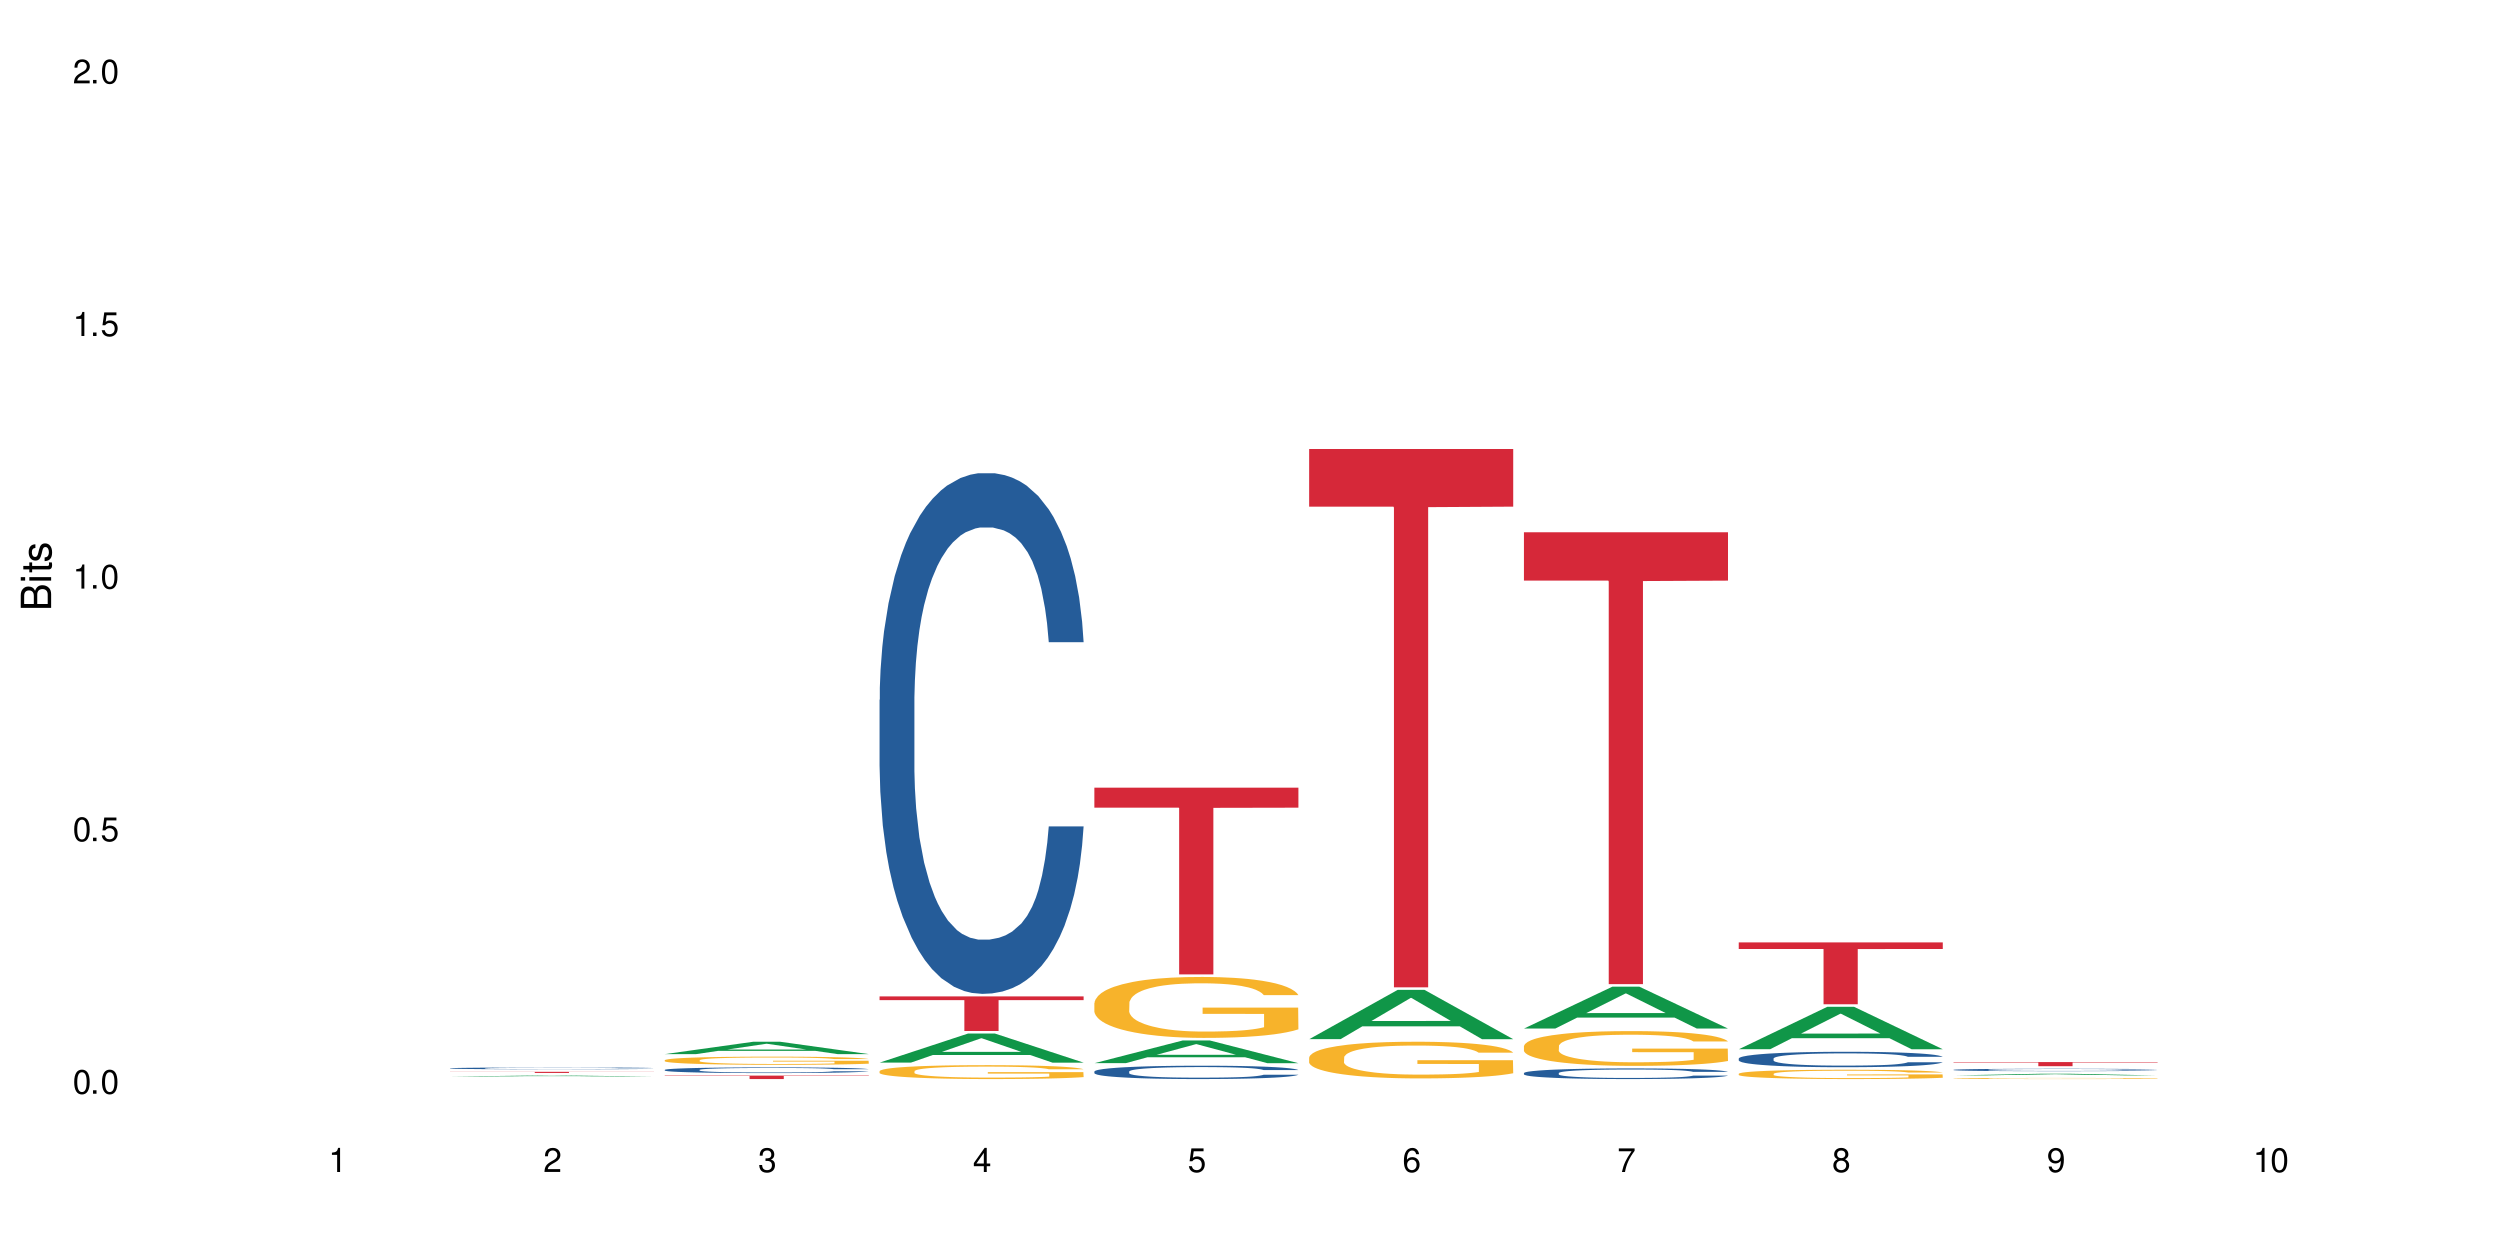 <?xml version="1.0" encoding="UTF-8"?>
<svg xmlns="http://www.w3.org/2000/svg" xmlns:xlink="http://www.w3.org/1999/xlink" width="720" height="360" viewBox="0 0 720 360">
<defs>
<g>
<g id="glyph-0-0">
</g>
<g id="glyph-0-1">
<path d="M 2.641 -6.938 C 2 -6.938 1.422 -6.656 1.078 -6.172 C 0.641 -5.562 0.406 -4.641 0.406 -3.359 C 0.406 -1.016 1.188 0.219 2.641 0.219 C 4.078 0.219 4.859 -1.016 4.859 -3.297 C 4.859 -4.641 4.656 -5.547 4.203 -6.172 C 3.844 -6.656 3.281 -6.938 2.641 -6.938 Z M 2.641 -6.188 C 3.547 -6.188 4 -5.25 4 -3.375 C 4 -1.406 3.562 -0.484 2.625 -0.484 C 1.734 -0.484 1.281 -1.438 1.281 -3.344 C 1.281 -5.25 1.734 -6.188 2.641 -6.188 Z M 2.641 -6.188 "/>
</g>
<g id="glyph-0-2">
<path d="M 1.828 -1 L 0.828 -1 L 0.828 0 L 1.828 0 Z M 1.828 -1 "/>
</g>
<g id="glyph-0-3">
<path d="M 4.562 -6.797 L 1.062 -6.797 L 0.547 -3.094 L 1.328 -3.094 C 1.719 -3.562 2.047 -3.734 2.578 -3.734 C 3.484 -3.734 4.062 -3.109 4.062 -2.094 C 4.062 -1.125 3.484 -0.531 2.578 -0.531 C 1.828 -0.531 1.375 -0.906 1.188 -1.672 L 0.328 -1.672 C 0.453 -1.109 0.547 -0.844 0.75 -0.594 C 1.125 -0.078 1.828 0.219 2.594 0.219 C 3.969 0.219 4.922 -0.781 4.922 -2.219 C 4.922 -3.562 4.031 -4.484 2.719 -4.484 C 2.25 -4.484 1.859 -4.359 1.469 -4.062 L 1.734 -5.969 L 4.562 -5.969 Z M 4.562 -6.797 "/>
</g>
<g id="glyph-0-4">
<path d="M 2.484 -4.938 L 2.484 0 L 3.328 0 L 3.328 -6.938 L 2.766 -6.938 C 2.469 -5.875 2.281 -5.734 0.984 -5.562 L 0.984 -4.938 Z M 2.484 -4.938 "/>
</g>
<g id="glyph-0-5">
<path d="M 4.859 -0.828 L 1.281 -0.828 C 1.359 -1.406 1.672 -1.781 2.5 -2.281 L 3.469 -2.828 C 4.406 -3.344 4.906 -4.062 4.906 -4.906 C 4.906 -5.484 4.672 -6.031 4.266 -6.406 C 3.859 -6.766 3.375 -6.938 2.719 -6.938 C 1.859 -6.938 1.219 -6.625 0.844 -6.031 C 0.609 -5.672 0.5 -5.234 0.484 -4.531 L 1.328 -4.531 C 1.359 -5.016 1.406 -5.281 1.531 -5.516 C 1.75 -5.938 2.188 -6.203 2.703 -6.203 C 3.469 -6.203 4.031 -5.641 4.031 -4.891 C 4.031 -4.344 3.719 -3.859 3.125 -3.516 L 2.234 -3 C 0.812 -2.172 0.406 -1.531 0.328 -0.016 L 4.859 -0.016 Z M 4.859 -0.828 "/>
</g>
<g id="glyph-0-6">
<path d="M 2.125 -3.188 L 2.578 -3.188 C 3.5 -3.188 3.984 -2.766 3.984 -1.922 C 3.984 -1.062 3.469 -0.531 2.594 -0.531 C 1.656 -0.531 1.203 -1 1.156 -2.016 L 0.312 -2.016 C 0.344 -1.453 0.438 -1.094 0.609 -0.781 C 0.953 -0.109 1.625 0.219 2.547 0.219 C 3.953 0.219 4.859 -0.625 4.859 -1.938 C 4.859 -2.828 4.516 -3.297 3.703 -3.594 C 4.344 -3.844 4.656 -4.328 4.656 -5.031 C 4.656 -6.219 3.875 -6.938 2.578 -6.938 C 1.203 -6.938 0.484 -6.172 0.453 -4.703 L 1.297 -4.703 C 1.312 -5.125 1.344 -5.359 1.453 -5.578 C 1.641 -5.969 2.062 -6.203 2.594 -6.203 C 3.344 -6.203 3.797 -5.75 3.797 -5 C 3.797 -4.516 3.609 -4.219 3.25 -4.047 C 3.016 -3.953 2.703 -3.922 2.125 -3.906 Z M 2.125 -3.188 "/>
</g>
<g id="glyph-0-7">
<path d="M 3.141 -1.672 L 3.141 0 L 3.984 0 L 3.984 -1.672 L 4.984 -1.672 L 4.984 -2.438 L 3.984 -2.438 L 3.984 -6.938 L 3.359 -6.938 L 0.266 -2.578 L 0.266 -1.672 Z M 3.141 -2.438 L 1 -2.438 L 3.141 -5.5 Z M 3.141 -2.438 "/>
</g>
<g id="glyph-0-8">
<path d="M 4.781 -5.125 C 4.609 -6.266 3.891 -6.938 2.844 -6.938 C 2.094 -6.938 1.422 -6.578 1.031 -5.953 C 0.594 -5.266 0.406 -4.422 0.406 -3.172 C 0.406 -2 0.578 -1.25 0.984 -0.641 C 1.359 -0.078 1.953 0.219 2.703 0.219 C 3.984 0.219 4.922 -0.75 4.922 -2.094 C 4.922 -3.375 4.062 -4.281 2.844 -4.281 C 2.172 -4.281 1.641 -4.031 1.281 -3.516 C 1.281 -5.234 1.828 -6.188 2.797 -6.188 C 3.391 -6.188 3.797 -5.797 3.938 -5.125 Z M 2.734 -3.531 C 3.547 -3.531 4.062 -2.953 4.062 -2.031 C 4.062 -1.156 3.484 -0.531 2.703 -0.531 C 1.922 -0.531 1.328 -1.188 1.328 -2.078 C 1.328 -2.938 1.906 -3.531 2.734 -3.531 Z M 2.734 -3.531 "/>
</g>
<g id="glyph-0-9">
<path d="M 4.984 -6.797 L 0.438 -6.797 L 0.438 -5.969 L 4.109 -5.969 C 2.5 -3.656 1.828 -2.234 1.328 0 L 2.219 0 C 2.594 -2.172 3.453 -4.047 4.984 -6.094 Z M 4.984 -6.797 "/>
</g>
<g id="glyph-0-10">
<path d="M 3.75 -3.656 C 4.469 -4.094 4.688 -4.438 4.688 -5.078 C 4.688 -6.172 3.844 -6.938 2.641 -6.938 C 1.438 -6.938 0.594 -6.172 0.594 -5.094 C 0.594 -4.438 0.812 -4.094 1.516 -3.656 C 0.734 -3.266 0.359 -2.703 0.359 -1.922 C 0.359 -0.656 1.281 0.219 2.641 0.219 C 3.984 0.219 4.922 -0.656 4.922 -1.922 C 4.922 -2.703 4.531 -3.266 3.75 -3.656 Z M 2.641 -6.188 C 3.359 -6.188 3.812 -5.75 3.812 -5.062 C 3.812 -4.406 3.344 -3.984 2.641 -3.984 C 1.922 -3.984 1.453 -4.406 1.453 -5.078 C 1.453 -5.75 1.922 -6.188 2.641 -6.188 Z M 2.641 -3.266 C 3.484 -3.266 4.062 -2.719 4.062 -1.906 C 4.062 -1.078 3.484 -0.531 2.625 -0.531 C 1.797 -0.531 1.219 -1.094 1.219 -1.906 C 1.219 -2.719 1.781 -3.266 2.641 -3.266 Z M 2.641 -3.266 "/>
</g>
<g id="glyph-0-11">
<path d="M 0.516 -1.578 C 0.672 -0.453 1.406 0.219 2.438 0.219 C 3.188 0.219 3.859 -0.141 4.266 -0.766 C 4.688 -1.453 4.891 -2.297 4.891 -3.547 C 4.891 -4.719 4.703 -5.453 4.312 -6.078 C 3.938 -6.641 3.344 -6.938 2.594 -6.938 C 1.297 -6.938 0.359 -5.969 0.359 -4.625 C 0.359 -3.344 1.234 -2.453 2.453 -2.453 C 3.094 -2.453 3.578 -2.672 4.016 -3.203 C 4 -1.484 3.469 -0.531 2.5 -0.531 C 1.906 -0.531 1.484 -0.906 1.359 -1.578 Z M 2.578 -6.203 C 3.375 -6.203 3.969 -5.531 3.969 -4.641 C 3.969 -3.797 3.391 -3.188 2.547 -3.188 C 1.734 -3.188 1.234 -3.766 1.234 -4.688 C 1.234 -5.562 1.797 -6.203 2.578 -6.203 Z M 2.578 -6.203 "/>
</g>
<g id="glyph-1-0">
</g>
<g id="glyph-1-1">
<path d="M 0 -0.953 L 0 -4.891 C 0 -5.719 -0.234 -6.344 -0.734 -6.797 C -1.188 -7.234 -1.812 -7.469 -2.5 -7.469 C -3.547 -7.469 -4.188 -7 -4.625 -5.875 C -4.984 -6.688 -5.625 -7.094 -6.531 -7.094 C -7.172 -7.094 -7.734 -6.859 -8.141 -6.391 C -8.562 -5.922 -8.75 -5.344 -8.75 -4.5 L -8.75 -0.953 Z M -4.984 -2.062 L -7.766 -2.062 L -7.766 -4.219 C -7.766 -4.844 -7.688 -5.203 -7.453 -5.5 C -7.219 -5.812 -6.859 -5.969 -6.375 -5.969 C -5.891 -5.969 -5.531 -5.812 -5.297 -5.5 C -5.062 -5.203 -4.984 -4.844 -4.984 -4.219 Z M -0.984 -2.062 L -4 -2.062 L -4 -4.781 C -4 -5.766 -3.438 -6.359 -2.484 -6.359 C -1.547 -6.359 -0.984 -5.766 -0.984 -4.781 Z M -0.984 -2.062 "/>
</g>
<g id="glyph-1-2">
<path d="M -6.281 -1.797 L -6.281 -0.797 L 0 -0.797 L 0 -1.797 Z M -8.75 -1.797 L -8.75 -0.797 L -7.484 -0.797 L -7.484 -1.797 Z M -8.75 -1.797 "/>
</g>
<g id="glyph-1-3">
<path d="M -6.281 -3.047 L -6.281 -2.016 L -8.016 -2.016 L -8.016 -1.016 L -6.281 -1.016 L -6.281 -0.172 L -5.469 -0.172 L -5.469 -1.016 L -0.719 -1.016 C -0.078 -1.016 0.281 -1.453 0.281 -2.234 C 0.281 -2.5 0.25 -2.719 0.188 -3.047 L -0.641 -3.047 C -0.609 -2.906 -0.594 -2.766 -0.594 -2.562 C -0.594 -2.141 -0.719 -2.016 -1.156 -2.016 L -5.469 -2.016 L -5.469 -3.047 Z M -6.281 -3.047 "/>
</g>
<g id="glyph-1-4">
<path d="M -4.531 -5.25 C -5.766 -5.25 -6.469 -4.422 -6.469 -2.969 C -6.469 -1.516 -5.719 -0.562 -4.547 -0.562 C -3.562 -0.562 -3.094 -1.062 -2.734 -2.562 L -2.516 -3.484 C -2.344 -4.188 -2.094 -4.469 -1.641 -4.469 C -1.047 -4.469 -0.641 -3.875 -0.641 -3 C -0.641 -2.453 -0.797 -2 -1.062 -1.75 C -1.25 -1.594 -1.422 -1.531 -1.875 -1.469 L -1.875 -0.406 C -0.422 -0.453 0.281 -1.266 0.281 -2.922 C 0.281 -4.5 -0.5 -5.516 -1.719 -5.516 C -2.656 -5.516 -3.172 -4.984 -3.469 -3.734 L -3.703 -2.766 C -3.891 -1.953 -4.156 -1.609 -4.594 -1.609 C -5.188 -1.609 -5.547 -2.125 -5.547 -2.938 C -5.547 -3.75 -5.203 -4.172 -4.531 -4.203 Z M -4.531 -5.25 "/>
</g>
</g>
</defs>
<rect x="-72" y="-36" width="864" height="432" fill="rgb(100%, 100%, 100%)" fill-opacity="1"/>
<path fill-rule="nonzero" fill="rgb(6.275%, 58.824%, 28.235%)" fill-opacity="1" d="M 129.594 310.059 L 129.656 310.059 L 155.082 309.738 L 162.805 309.738 L 188.359 310.062 L 179.383 310.062 L 172.977 309.977 L 144.91 309.977 L 138.633 310.059 L 129.594 310.059 L 147.613 309.941 L 170.402 309.941 L 159.039 309.789 L 158.789 309.789 L 147.547 309.941 L 147.613 309.941 Z M 129.594 310.059 "/>
<path fill-rule="nonzero" fill="rgb(14.51%, 36.078%, 60%)" fill-opacity="1" d="M 129.594 307.664 L 129.664 307.664 L 129.664 307.652 L 129.879 307.633 L 130.379 307.609 L 130.883 307.594 L 132.172 307.566 L 133.965 307.539 L 135.828 307.52 L 137.188 307.508 L 138.406 307.496 L 141.203 307.48 L 142.992 307.473 L 144.93 307.465 L 147.293 307.457 L 149.016 307.449 L 152.883 307.441 L 155.75 307.441 L 157.973 307.438 L 162.773 307.438 L 165.641 307.441 L 167.719 307.441 L 170.012 307.445 L 171.949 307.449 L 175.316 307.461 L 178.324 307.473 L 179.688 307.48 L 181.836 307.496 L 183.484 307.512 L 184.633 307.523 L 185.922 307.539 L 187.07 307.562 L 187.93 307.586 L 188.359 307.605 L 178.324 307.605 L 177.824 307.586 L 177.25 307.574 L 176.176 307.555 L 175.102 307.539 L 173.598 307.527 L 172.234 307.516 L 170.371 307.508 L 168.723 307.504 L 167.004 307.496 L 165.355 307.496 L 162.199 307.492 L 157.184 307.492 L 154.391 307.496 L 152.883 307.5 L 150.734 307.508 L 149.23 307.512 L 147.438 307.523 L 146.219 307.531 L 144.715 307.543 L 143.641 307.555 L 142.422 307.57 L 141.703 307.582 L 141.059 307.594 L 140.484 307.609 L 140.055 307.625 L 139.77 307.645 L 139.625 307.66 L 139.625 307.734 L 139.77 307.75 L 140.129 307.773 L 141.059 307.801 L 142.422 307.824 L 143.996 307.848 L 145.504 307.859 L 146.363 307.867 L 147.508 307.875 L 149.301 307.883 L 151.879 307.895 L 153.387 307.898 L 155.68 307.902 L 163.992 307.902 L 165.855 307.898 L 167.789 307.895 L 170.441 307.887 L 172.09 307.879 L 173.523 307.871 L 174.598 307.859 L 175.316 307.852 L 176.391 307.84 L 177.25 307.824 L 177.895 307.805 L 178.324 307.789 L 188.359 307.789 L 187.93 307.809 L 187.285 307.828 L 186.641 307.84 L 185.637 307.859 L 184.488 307.871 L 182.84 307.891 L 181.48 307.898 L 179.688 307.91 L 178.039 307.922 L 176.246 307.93 L 173.598 307.938 L 171.875 307.941 L 170.012 307.945 L 167.789 307.949 L 164.996 307.953 L 161.984 307.957 L 156.18 307.957 L 153.957 307.953 L 151.02 307.949 L 147.367 307.941 L 144.715 307.934 L 142.637 307.922 L 140.844 307.914 L 138.836 307.902 L 136.258 307.879 L 134.68 307.863 L 133.605 307.852 L 132.387 307.832 L 131.527 307.816 L 130.523 307.789 L 129.809 307.754 L 129.594 307.73 Z M 129.594 307.664 "/>
<path fill-rule="nonzero" fill="rgb(83.922%, 15.686%, 22.353%)" fill-opacity="1" d="M 129.594 308.684 L 188.359 308.684 L 188.359 308.719 L 163.867 308.719 L 163.867 309.008 L 154.012 309.008 L 154.012 308.719 L 129.594 308.719 Z M 129.594 308.684 "/>
<path fill-rule="nonzero" fill="rgb(6.275%, 58.824%, 28.235%)" fill-opacity="1" d="M 191.453 303.582 L 191.516 303.578 L 216.945 300.023 L 224.668 300.023 L 250.219 303.586 L 241.242 303.586 L 234.84 302.656 L 206.773 302.656 L 200.492 303.582 L 191.453 303.582 L 209.473 302.273 L 232.266 302.27 L 220.898 300.605 L 220.773 300.602 L 220.648 300.613 L 209.41 302.27 L 209.473 302.273 Z M 191.453 303.582 "/>
<path fill-rule="nonzero" fill="rgb(14.51%, 36.078%, 60%)" fill-opacity="1" d="M 191.453 308.117 L 191.523 308.117 L 191.523 308.078 L 191.738 308.023 L 192.242 307.949 L 192.742 307.898 L 194.031 307.812 L 195.824 307.727 L 197.688 307.66 L 199.051 307.621 L 200.27 307.59 L 203.062 307.535 L 204.855 307.508 L 206.789 307.48 L 209.156 307.453 L 210.875 307.441 L 214.746 307.414 L 217.613 307.406 L 219.832 307.402 L 224.637 307.402 L 227.5 307.406 L 229.582 307.414 L 231.875 307.426 L 233.809 307.441 L 237.176 307.473 L 240.188 307.516 L 241.547 307.539 L 243.699 307.586 L 245.348 307.633 L 246.492 307.672 L 247.785 307.727 L 248.93 307.793 L 249.789 307.871 L 250.219 307.934 L 240.188 307.934 L 239.684 307.875 L 239.113 307.828 L 238.035 307.766 L 236.961 307.723 L 235.457 307.68 L 234.094 307.652 L 232.23 307.621 L 230.582 307.605 L 228.863 307.59 L 227.215 307.582 L 224.062 307.574 L 219.043 307.574 L 216.25 307.586 L 214.746 307.598 L 212.594 307.617 L 211.09 307.637 L 209.297 307.668 L 208.078 307.695 L 206.574 307.734 L 205.5 307.77 L 204.281 307.816 L 203.566 307.855 L 202.918 307.898 L 202.348 307.945 L 201.918 308 L 201.629 308.055 L 201.484 308.109 L 201.484 308.344 L 201.629 308.398 L 201.988 308.461 L 202.918 308.551 L 204.281 308.633 L 205.859 308.695 L 207.363 308.738 L 208.223 308.762 L 209.371 308.785 L 211.16 308.816 L 213.742 308.844 L 215.246 308.855 L 217.539 308.871 L 219.906 308.875 L 223.059 308.875 L 225.852 308.871 L 227.715 308.863 L 229.652 308.852 L 232.305 308.824 L 233.953 308.801 L 235.387 308.773 L 236.461 308.742 L 237.176 308.719 L 238.254 308.672 L 239.113 308.621 L 239.758 308.57 L 240.188 308.516 L 250.219 308.516 L 249.789 308.578 L 249.145 308.637 L 248.5 308.68 L 247.496 308.73 L 246.352 308.777 L 244.703 308.832 L 243.34 308.867 L 241.547 308.902 L 239.898 308.934 L 238.109 308.957 L 235.457 308.988 L 233.738 309.004 L 231.875 309.016 L 229.652 309.027 L 226.855 309.039 L 223.848 309.047 L 221.051 309.047 L 218.043 309.043 L 215.82 309.039 L 212.883 309.023 L 209.227 308.996 L 206.574 308.969 L 204.496 308.941 L 202.703 308.91 L 200.699 308.871 L 198.117 308.805 L 196.543 308.75 L 195.465 308.711 L 194.246 308.652 L 193.387 308.598 L 192.383 308.516 L 191.668 308.406 L 191.453 308.324 Z M 191.453 308.117 "/>
<path fill-rule="nonzero" fill="rgb(96.863%, 70.196%, 16.863%)" fill-opacity="1" d="M 191.453 305.324 L 191.523 305.324 L 191.523 305.281 L 191.812 305.184 L 192.527 305.051 L 193.461 304.938 L 194.461 304.852 L 195.109 304.809 L 196.184 304.742 L 197.113 304.695 L 199.48 304.598 L 202.488 304.508 L 204.137 304.469 L 206 304.434 L 208.652 304.391 L 209.871 304.379 L 213.598 304.344 L 217.828 304.32 L 222.484 304.316 L 224.637 304.316 L 227.574 304.324 L 231.586 304.348 L 233.879 304.371 L 235.672 304.391 L 237.535 304.422 L 239.828 304.465 L 241.98 304.516 L 243.699 304.566 L 245.418 304.633 L 246.852 304.699 L 248.07 304.777 L 249.145 304.867 L 249.789 304.941 L 250.219 305.016 L 240.258 305.016 L 239.684 304.941 L 239.039 304.883 L 237.965 304.812 L 236.891 304.762 L 235.816 304.719 L 233.809 304.664 L 232.09 304.629 L 229.938 304.598 L 227.859 304.578 L 225.496 304.566 L 224.062 304.562 L 220.262 304.562 L 216.824 304.578 L 214.816 304.594 L 213.383 304.613 L 211.375 304.645 L 210.156 304.672 L 209.441 304.688 L 207.293 304.754 L 205.859 304.812 L 205.07 304.855 L 204.066 304.918 L 203.348 304.977 L 202.562 305.062 L 202.133 305.129 L 201.559 305.273 L 201.484 305.664 L 201.703 305.746 L 202.133 305.832 L 202.703 305.91 L 203.566 305.992 L 204.426 306.055 L 205.93 306.137 L 207.219 306.195 L 208.223 306.23 L 210.156 306.289 L 210.945 306.309 L 212.809 306.348 L 214.746 306.379 L 217.109 306.402 L 218.902 306.414 L 221.77 306.426 L 225.422 306.426 L 229.723 306.414 L 232.445 306.398 L 234.309 306.379 L 235.527 306.363 L 237.035 306.34 L 238.109 306.32 L 239.113 306.297 L 240.332 306.258 L 240.332 305.746 L 222.629 305.742 L 222.629 305.5 L 250.148 305.5 L 250.219 306.34 L 248.715 306.398 L 246.852 306.453 L 245.059 306.496 L 243.195 306.535 L 240.547 306.574 L 238.395 306.602 L 235.098 306.633 L 232.09 306.652 L 228.934 306.664 L 226.141 306.672 L 222.844 306.672 L 219.906 306.668 L 216.75 306.656 L 214.242 306.637 L 211.949 306.617 L 209.656 306.59 L 206.789 306.543 L 204.926 306.508 L 202.992 306.461 L 201.055 306.406 L 199.336 306.348 L 198.191 306.305 L 197.043 306.254 L 195.824 306.188 L 194.68 306.113 L 193.816 306.047 L 193.031 305.973 L 192.457 305.902 L 191.883 305.805 L 191.598 305.727 L 191.453 305.66 Z M 191.453 305.324 "/>
<path fill-rule="nonzero" fill="rgb(83.922%, 15.686%, 22.353%)" fill-opacity="1" d="M 191.453 309.777 L 250.219 309.777 L 250.219 309.883 L 225.727 309.883 L 225.727 310.77 L 215.875 310.77 L 215.875 309.883 L 191.453 309.883 Z M 191.453 309.777 "/>
<path fill-rule="nonzero" fill="rgb(6.275%, 58.824%, 28.235%)" fill-opacity="1" d="M 253.312 306.031 L 253.375 306.023 L 278.805 297.656 L 286.527 297.656 L 312.082 306.039 L 303.102 306.039 L 296.699 303.848 L 268.633 303.848 L 262.355 306.031 L 253.312 306.031 L 271.332 302.945 L 294.125 302.938 L 282.762 299.023 L 282.633 299.016 L 282.508 299.039 L 271.27 302.938 L 271.332 302.945 Z M 253.312 306.031 "/>
<path fill-rule="nonzero" fill="rgb(14.51%, 36.078%, 60%)" fill-opacity="1" d="M 253.312 201.539 L 253.387 201.398 L 253.387 198.109 L 253.602 192.902 L 254.102 186.324 L 254.605 181.801 L 255.895 173.715 L 257.684 165.902 L 259.547 159.871 L 260.91 156.309 L 262.129 153.566 L 264.922 148.496 L 266.715 145.891 L 268.652 143.562 L 271.016 141.23 L 272.734 139.859 L 276.605 137.668 L 279.473 136.707 L 281.695 136.297 L 286.496 136.297 L 289.363 136.844 L 291.441 137.531 L 293.734 138.629 L 295.668 139.859 L 299.039 142.875 L 302.047 146.715 L 303.41 148.906 L 305.559 153.156 L 307.207 157.266 L 308.355 160.832 L 309.645 165.902 L 310.793 172.07 L 311.652 179.059 L 312.082 184.953 L 302.047 184.953 L 301.547 179.473 L 300.973 175.223 L 299.898 169.602 L 298.824 165.629 L 297.316 161.652 L 295.957 159.051 L 294.094 156.445 L 292.445 154.801 L 290.723 153.566 L 289.074 152.746 L 285.922 151.922 L 282.266 151.922 L 280.906 152.195 L 278.109 153.293 L 276.605 154.25 L 274.457 156.172 L 272.949 157.953 L 271.16 160.695 L 269.941 163.023 L 268.434 166.586 L 267.359 169.738 L 266.141 174.262 L 265.426 177.688 L 264.781 181.527 L 264.207 186.051 L 263.777 190.848 L 263.492 195.918 L 263.348 200.852 L 263.348 222.098 L 263.492 227.031 L 263.848 232.785 L 264.781 241.148 L 266.141 248.41 L 267.719 254.168 L 269.223 258.281 L 270.082 260.199 L 271.23 262.391 L 273.023 265.133 L 275.602 267.875 L 277.105 268.969 L 279.402 270.066 L 281.766 270.613 L 284.918 270.613 L 287.715 270.066 L 289.578 269.383 L 291.512 268.285 L 294.164 265.953 L 295.812 263.762 L 297.246 261.156 L 298.32 258.555 L 299.039 256.359 L 300.113 252.113 L 300.973 247.453 L 301.617 242.656 L 302.047 237.996 L 312.082 237.996 L 311.652 243.477 L 311.008 248.824 L 310.363 252.797 L 309.359 257.594 L 308.211 261.844 L 306.562 266.641 L 305.203 269.793 L 303.41 273.219 L 301.762 275.824 L 299.969 278.152 L 297.316 280.895 L 295.598 282.266 L 293.734 283.5 L 291.512 284.594 L 288.719 285.555 L 285.707 286.102 L 282.914 286.238 L 279.902 285.965 L 277.68 285.418 L 274.742 284.184 L 271.086 281.715 L 268.434 279.113 L 266.355 276.508 L 264.566 273.766 L 262.559 270.066 L 259.98 264.035 L 258.402 259.375 L 257.328 255.539 L 256.109 250.191 L 255.25 245.395 L 254.246 237.723 L 253.527 227.988 L 253.312 220.453 Z M 253.312 201.539 "/>
<path fill-rule="nonzero" fill="rgb(96.863%, 70.196%, 16.863%)" fill-opacity="1" d="M 253.312 308.48 L 253.387 308.477 L 253.387 308.402 L 253.672 308.238 L 254.387 308.012 L 255.32 307.824 L 256.324 307.68 L 256.969 307.602 L 258.043 307.492 L 258.977 307.414 L 261.34 307.25 L 264.352 307.094 L 266 307.027 L 267.863 306.969 L 270.516 306.898 L 271.73 306.871 L 275.461 306.812 L 279.688 306.777 L 284.348 306.766 L 286.496 306.77 L 289.434 306.785 L 293.449 306.824 L 295.742 306.859 L 297.531 306.898 L 299.395 306.945 L 301.691 307.02 L 303.84 307.105 L 305.559 307.195 L 307.281 307.305 L 308.715 307.422 L 309.93 307.547 L 311.008 307.703 L 311.652 307.828 L 312.082 307.957 L 302.121 307.957 L 301.547 307.828 L 300.902 307.73 L 299.824 307.609 L 298.75 307.523 L 297.676 307.453 L 295.668 307.359 L 293.949 307.301 L 291.801 307.25 L 289.723 307.215 L 287.355 307.195 L 285.922 307.188 L 282.125 307.188 L 278.684 307.211 L 276.676 307.242 L 275.242 307.27 L 273.238 307.324 L 272.02 307.367 L 271.301 307.398 L 269.152 307.512 L 267.719 307.613 L 266.93 307.684 L 265.926 307.793 L 265.211 307.891 L 264.422 308.039 L 263.992 308.148 L 263.418 308.395 L 263.348 309.055 L 263.562 309.191 L 263.992 309.344 L 264.566 309.473 L 265.426 309.613 L 266.285 309.719 L 267.789 309.859 L 269.082 309.957 L 270.082 310.02 L 272.02 310.117 L 272.809 310.148 L 274.672 310.215 L 276.605 310.266 L 278.973 310.312 L 280.762 310.332 L 283.629 310.352 L 287.285 310.352 L 291.586 310.328 L 294.309 310.301 L 296.172 310.27 L 297.391 310.246 L 298.895 310.203 L 299.969 310.168 L 300.973 310.129 L 302.191 310.066 L 302.191 309.191 L 284.488 309.188 L 284.488 308.781 L 312.008 308.777 L 312.082 310.203 L 310.578 310.305 L 308.715 310.398 L 306.922 310.473 L 305.059 310.535 L 302.406 310.602 L 300.258 310.648 L 296.961 310.699 L 293.949 310.73 L 290.797 310.754 L 288 310.766 L 284.703 310.77 L 281.766 310.762 L 278.613 310.738 L 276.105 310.711 L 273.812 310.672 L 271.516 310.625 L 268.652 310.547 L 266.789 310.484 L 264.852 310.41 L 262.918 310.316 L 261.195 310.219 L 260.051 310.145 L 258.902 310.055 L 257.684 309.945 L 256.539 309.82 L 255.68 309.707 L 254.891 309.578 L 254.316 309.461 L 253.742 309.293 L 253.457 309.164 L 253.312 309.051 Z M 253.312 308.48 "/>
<path fill-rule="nonzero" fill="rgb(83.922%, 15.686%, 22.353%)" fill-opacity="1" d="M 253.312 286.969 L 312.082 286.969 L 312.082 288.035 L 287.59 288.043 L 287.59 296.926 L 277.734 296.926 L 277.734 288.055 L 277.594 288.035 L 253.312 288.035 Z M 253.312 286.969 "/>
<path fill-rule="nonzero" fill="rgb(6.275%, 58.824%, 28.235%)" fill-opacity="1" d="M 315.176 306.191 L 315.238 306.184 L 340.664 299.645 L 348.387 299.645 L 373.941 306.195 L 364.965 306.195 L 358.559 304.488 L 330.496 304.488 L 324.215 306.191 L 315.176 306.191 L 333.195 303.781 L 355.984 303.773 L 344.621 300.715 L 344.496 300.711 L 344.371 300.73 L 333.133 303.773 L 333.195 303.781 Z M 315.176 306.191 "/>
<path fill-rule="nonzero" fill="rgb(14.51%, 36.078%, 60%)" fill-opacity="1" d="M 315.176 308.598 L 315.246 308.594 L 315.246 308.508 L 315.461 308.375 L 315.961 308.207 L 316.465 308.09 L 317.754 307.883 L 319.547 307.684 L 321.41 307.531 L 322.77 307.438 L 323.988 307.367 L 326.785 307.238 L 328.578 307.172 L 330.512 307.113 L 332.875 307.051 L 334.598 307.016 L 338.465 306.961 L 341.332 306.938 L 343.555 306.926 L 348.355 306.926 L 351.223 306.941 L 353.301 306.957 L 355.594 306.984 L 357.531 307.016 L 360.898 307.094 L 363.91 307.191 L 365.27 307.25 L 367.422 307.359 L 369.07 307.461 L 370.215 307.555 L 371.504 307.684 L 372.652 307.844 L 373.512 308.02 L 373.941 308.172 L 363.91 308.172 L 363.406 308.031 L 362.832 307.922 L 361.758 307.777 L 360.684 307.676 L 359.18 307.574 L 357.816 307.508 L 355.953 307.441 L 354.305 307.398 L 352.586 307.367 L 350.938 307.348 L 347.785 307.324 L 344.129 307.324 L 342.766 307.332 L 339.973 307.359 L 338.465 307.387 L 336.316 307.434 L 334.812 307.48 L 333.02 307.551 L 331.801 307.609 L 330.297 307.703 L 329.223 307.781 L 328.004 307.898 L 327.285 307.984 L 326.641 308.086 L 326.066 308.199 L 325.637 308.324 L 325.352 308.453 L 325.207 308.578 L 325.207 309.125 L 325.352 309.25 L 325.711 309.398 L 326.641 309.613 L 328.004 309.797 L 329.578 309.945 L 331.086 310.051 L 331.945 310.102 L 333.09 310.156 L 334.883 310.227 L 337.465 310.297 L 338.969 310.324 L 341.262 310.352 L 343.625 310.367 L 346.781 310.367 L 349.574 310.352 L 351.438 310.336 L 353.375 310.309 L 356.023 310.246 L 357.672 310.191 L 359.105 310.125 L 360.184 310.059 L 360.898 310.004 L 361.973 309.895 L 362.832 309.773 L 363.48 309.652 L 363.91 309.531 L 373.941 309.531 L 373.512 309.672 L 372.867 309.809 L 372.223 309.91 L 371.219 310.035 L 370.07 310.141 L 368.422 310.266 L 367.062 310.348 L 365.27 310.434 L 363.621 310.5 L 361.832 310.559 L 359.18 310.629 L 357.457 310.664 L 355.594 310.699 L 353.375 310.727 L 350.578 310.75 L 347.57 310.766 L 344.773 310.77 L 341.762 310.762 L 339.543 310.746 L 336.602 310.715 L 332.949 310.652 L 330.297 310.586 L 328.219 310.52 L 326.426 310.449 L 324.418 310.352 L 321.84 310.199 L 320.262 310.078 L 319.188 309.98 L 317.969 309.844 L 317.109 309.723 L 316.105 309.523 L 315.391 309.273 L 315.176 309.082 Z M 315.176 308.598 "/>
<path fill-rule="nonzero" fill="rgb(96.863%, 70.196%, 16.863%)" fill-opacity="1" d="M 315.176 288.883 L 315.246 288.867 L 315.246 288.547 L 315.531 287.824 L 316.25 286.828 L 317.18 286.012 L 318.184 285.371 L 318.828 285.035 L 319.906 284.555 L 320.836 284.199 L 323.203 283.48 L 326.211 282.805 L 327.859 282.516 L 329.723 282.246 L 332.375 281.941 L 333.594 281.828 L 337.32 281.57 L 341.547 281.41 L 346.207 281.363 L 348.355 281.379 L 351.297 281.441 L 355.309 281.621 L 357.602 281.781 L 359.395 281.941 L 361.258 282.148 L 363.551 282.469 L 365.699 282.855 L 367.422 283.238 L 369.141 283.719 L 370.574 284.234 L 371.793 284.793 L 372.867 285.469 L 373.512 286.027 L 373.941 286.59 L 363.98 286.59 L 363.406 286.027 L 362.762 285.594 L 361.688 285.066 L 360.613 284.68 L 359.535 284.379 L 357.531 283.961 L 355.809 283.703 L 353.66 283.48 L 351.582 283.336 L 349.215 283.238 L 347.785 283.207 L 343.984 283.207 L 340.547 283.32 L 338.539 283.445 L 337.105 283.574 L 335.098 283.816 L 333.879 284.008 L 333.164 284.137 L 331.012 284.633 L 329.578 285.082 L 328.793 285.387 L 327.789 285.867 L 327.07 286.301 L 326.281 286.941 L 325.852 287.422 L 325.281 288.512 L 325.207 291.398 L 325.422 292.008 L 325.852 292.664 L 326.426 293.242 L 327.285 293.852 L 328.145 294.316 L 329.652 294.941 L 330.941 295.359 L 331.945 295.633 L 333.879 296.062 L 334.668 296.207 L 336.531 296.496 L 338.465 296.723 L 340.832 296.914 L 342.625 297.008 L 345.488 297.09 L 349.145 297.09 L 353.445 296.992 L 356.168 296.867 L 358.031 296.738 L 359.25 296.625 L 360.754 296.449 L 361.832 296.289 L 362.832 296.113 L 364.051 295.84 L 364.051 292.008 L 346.352 291.992 L 346.352 290.195 L 373.871 290.18 L 373.941 296.449 L 372.438 296.883 L 370.574 297.297 L 368.781 297.617 L 366.918 297.891 L 364.266 298.195 L 362.117 298.387 L 358.82 298.613 L 355.809 298.758 L 352.656 298.852 L 349.863 298.902 L 346.566 298.918 L 343.625 298.887 L 340.473 298.789 L 337.965 298.66 L 335.672 298.5 L 333.379 298.293 L 330.512 297.957 L 328.648 297.684 L 326.715 297.348 L 324.777 296.945 L 323.059 296.512 L 321.91 296.176 L 320.766 295.793 L 319.547 295.309 L 318.398 294.766 L 317.539 294.27 L 316.75 293.707 L 316.18 293.18 L 315.605 292.457 L 315.316 291.879 L 315.176 291.383 Z M 315.176 288.883 "/>
<path fill-rule="nonzero" fill="rgb(83.922%, 15.686%, 22.353%)" fill-opacity="1" d="M 315.176 226.852 L 373.941 226.852 L 373.941 232.609 L 349.449 232.66 L 349.449 280.633 L 339.594 280.633 L 339.594 232.711 L 339.453 232.609 L 315.176 232.609 Z M 315.176 226.852 "/>
<path fill-rule="nonzero" fill="rgb(6.275%, 58.824%, 28.235%)" fill-opacity="1" d="M 377.035 299.277 L 377.098 299.266 L 402.527 285.082 L 410.25 285.082 L 435.805 299.289 L 426.824 299.289 L 420.422 295.582 L 392.355 295.582 L 386.078 299.277 L 377.035 299.277 L 395.055 294.047 L 417.848 294.035 L 406.48 287.402 L 406.355 287.391 L 406.23 287.43 L 394.992 294.035 L 395.055 294.047 Z M 377.035 299.277 "/>
<path fill-rule="nonzero" fill="rgb(96.863%, 70.196%, 16.863%)" fill-opacity="1" d="M 377.035 304.543 L 377.105 304.535 L 377.105 304.344 L 377.395 303.906 L 378.109 303.309 L 379.043 302.816 L 380.047 302.43 L 380.691 302.23 L 381.766 301.938 L 382.695 301.727 L 385.062 301.293 L 388.07 300.887 L 389.719 300.715 L 391.582 300.551 L 394.234 300.367 L 395.453 300.301 L 399.18 300.145 L 403.41 300.047 L 408.066 300.02 L 410.219 300.027 L 413.156 300.066 L 417.168 300.172 L 419.461 300.27 L 421.254 300.367 L 423.117 300.492 L 425.41 300.684 L 427.562 300.918 L 429.281 301.148 L 431 301.438 L 432.434 301.746 L 433.652 302.086 L 434.727 302.488 L 435.375 302.828 L 435.805 303.164 L 425.84 303.164 L 425.27 302.828 L 424.621 302.566 L 423.547 302.25 L 422.473 302.016 L 421.398 301.832 L 419.391 301.582 L 417.672 301.43 L 415.52 301.293 L 413.441 301.207 L 411.078 301.148 L 409.645 301.129 L 405.848 301.129 L 402.406 301.195 L 400.398 301.273 L 398.965 301.352 L 396.961 301.496 L 395.742 301.609 L 395.023 301.688 L 392.875 301.988 L 391.441 302.258 L 390.652 302.441 L 389.648 302.73 L 388.934 302.992 L 388.145 303.379 L 387.715 303.668 L 387.141 304.324 L 387.07 306.059 L 387.285 306.426 L 387.715 306.82 L 388.289 307.168 L 389.148 307.535 L 390.008 307.816 L 391.512 308.191 L 392.801 308.441 L 393.805 308.605 L 395.742 308.867 L 396.527 308.953 L 398.391 309.129 L 400.328 309.262 L 402.691 309.379 L 404.484 309.438 L 407.352 309.484 L 411.008 309.484 L 415.305 309.426 L 418.031 309.352 L 419.895 309.273 L 421.109 309.207 L 422.617 309.098 L 423.691 309.004 L 424.695 308.898 L 425.914 308.734 L 425.914 306.426 L 408.211 306.418 L 408.211 305.336 L 435.73 305.328 L 435.805 309.098 L 434.297 309.359 L 432.434 309.609 L 430.645 309.805 L 428.781 309.969 L 426.129 310.152 L 423.977 310.266 L 420.68 310.402 L 417.672 310.488 L 414.52 310.547 L 411.723 310.574 L 408.426 310.586 L 405.488 310.566 L 402.336 310.508 L 399.824 310.43 L 397.531 310.336 L 395.238 310.211 L 392.371 310.008 L 390.508 309.844 L 388.574 309.641 L 386.641 309.398 L 384.918 309.137 L 383.773 308.934 L 382.625 308.703 L 381.406 308.414 L 380.262 308.086 L 379.398 307.785 L 378.613 307.449 L 378.039 307.133 L 377.465 306.695 L 377.18 306.348 L 377.035 306.051 Z M 377.035 304.543 "/>
<path fill-rule="nonzero" fill="rgb(83.922%, 15.686%, 22.353%)" fill-opacity="1" d="M 377.035 129.32 L 435.805 129.32 L 435.805 145.914 L 411.312 146.059 L 411.312 284.352 L 401.457 284.352 L 401.457 146.203 L 401.312 145.914 L 377.035 145.914 Z M 377.035 129.32 "/>
<path fill-rule="nonzero" fill="rgb(6.275%, 58.824%, 28.235%)" fill-opacity="1" d="M 438.895 296.215 L 438.957 296.203 L 464.387 284.152 L 472.109 284.152 L 497.664 296.227 L 488.688 296.227 L 482.281 293.074 L 454.215 293.074 L 447.938 296.215 L 438.895 296.215 L 456.914 291.773 L 479.707 291.762 L 468.344 286.125 L 468.219 286.113 L 468.09 286.148 L 456.852 291.762 L 456.914 291.773 Z M 438.895 296.215 "/>
<path fill-rule="nonzero" fill="rgb(14.51%, 36.078%, 60%)" fill-opacity="1" d="M 438.895 309.035 L 438.969 309.035 L 438.969 308.965 L 439.184 308.859 L 439.684 308.727 L 440.188 308.633 L 441.477 308.469 L 443.27 308.309 L 445.133 308.184 L 446.492 308.113 L 447.711 308.055 L 450.508 307.953 L 452.297 307.898 L 454.234 307.852 L 456.598 307.805 L 458.316 307.777 L 462.188 307.73 L 465.055 307.711 L 467.277 307.703 L 472.078 307.703 L 474.945 307.715 L 477.023 307.727 L 479.316 307.75 L 481.254 307.777 L 484.621 307.836 L 487.629 307.918 L 488.992 307.961 L 491.141 308.047 L 492.789 308.133 L 493.938 308.203 L 495.227 308.309 L 496.375 308.434 L 497.234 308.578 L 497.664 308.699 L 487.629 308.699 L 487.129 308.586 L 486.555 308.5 L 485.48 308.383 L 484.406 308.301 L 482.898 308.223 L 481.539 308.168 L 479.676 308.113 L 478.027 308.082 L 476.309 308.055 L 474.66 308.039 L 471.504 308.023 L 467.852 308.023 L 466.488 308.027 L 463.691 308.051 L 462.188 308.07 L 460.039 308.109 L 458.535 308.145 L 456.742 308.203 L 455.523 308.25 L 454.02 308.32 L 452.941 308.387 L 451.727 308.48 L 451.008 308.551 L 450.363 308.629 L 449.789 308.719 L 449.359 308.816 L 449.074 308.922 L 448.93 309.023 L 448.93 309.457 L 449.074 309.559 L 449.43 309.676 L 450.363 309.848 L 451.727 309.996 L 453.301 310.113 L 454.805 310.195 L 455.668 310.234 L 456.812 310.281 L 458.605 310.336 L 461.184 310.391 L 462.691 310.414 L 464.984 310.438 L 467.348 310.449 L 470.5 310.449 L 473.297 310.438 L 475.16 310.422 L 477.094 310.402 L 479.746 310.352 L 481.395 310.309 L 482.828 310.254 L 483.902 310.203 L 484.621 310.156 L 485.695 310.07 L 486.555 309.977 L 487.199 309.875 L 487.629 309.781 L 497.664 309.781 L 497.234 309.895 L 496.59 310.004 L 495.945 310.086 L 494.941 310.184 L 493.793 310.27 L 492.145 310.367 L 490.785 310.43 L 488.992 310.5 L 487.344 310.555 L 485.551 310.602 L 482.898 310.66 L 481.18 310.688 L 479.316 310.711 L 477.094 310.734 L 474.301 310.754 L 471.289 310.766 L 468.496 310.77 L 465.484 310.762 L 463.262 310.75 L 460.324 310.727 L 456.668 310.676 L 454.02 310.621 L 451.941 310.57 L 450.148 310.512 L 448.141 310.438 L 445.562 310.312 L 443.984 310.219 L 442.91 310.141 L 441.691 310.031 L 440.832 309.934 L 439.828 309.777 L 439.109 309.578 L 438.895 309.422 Z M 438.895 309.035 "/>
<path fill-rule="nonzero" fill="rgb(96.863%, 70.196%, 16.863%)" fill-opacity="1" d="M 438.895 301.246 L 438.969 301.238 L 438.969 301.055 L 439.254 300.645 L 439.973 300.074 L 440.902 299.609 L 441.906 299.242 L 442.551 299.051 L 443.625 298.777 L 444.559 298.574 L 446.922 298.164 L 449.934 297.781 L 451.582 297.613 L 453.445 297.461 L 456.098 297.285 L 457.316 297.223 L 461.043 297.074 L 465.27 296.984 L 469.93 296.957 L 472.078 296.965 L 475.016 297 L 479.031 297.102 L 481.324 297.195 L 483.117 297.285 L 484.98 297.402 L 487.273 297.586 L 489.422 297.809 L 491.141 298.027 L 492.863 298.301 L 494.297 298.594 L 495.516 298.914 L 496.59 299.297 L 497.234 299.617 L 497.664 299.938 L 487.703 299.938 L 487.129 299.617 L 486.484 299.371 L 485.41 299.07 L 484.332 298.852 L 483.258 298.676 L 481.254 298.438 L 479.531 298.293 L 477.383 298.164 L 475.305 298.082 L 472.938 298.027 L 471.504 298.008 L 467.707 298.008 L 464.266 298.07 L 462.262 298.145 L 460.828 298.219 L 458.82 298.355 L 457.602 298.465 L 456.887 298.539 L 454.734 298.824 L 453.301 299.078 L 452.512 299.254 L 451.512 299.527 L 450.793 299.773 L 450.004 300.141 L 449.574 300.414 L 449 301.035 L 448.93 302.684 L 449.145 303.031 L 449.574 303.406 L 450.148 303.734 L 451.008 304.082 L 451.867 304.348 L 453.375 304.707 L 454.664 304.941 L 455.668 305.098 L 457.602 305.348 L 458.391 305.43 L 460.254 305.594 L 462.188 305.723 L 464.555 305.832 L 466.344 305.887 L 469.211 305.93 L 472.867 305.93 L 477.168 305.875 L 479.891 305.805 L 481.754 305.73 L 482.973 305.668 L 484.477 305.566 L 485.551 305.473 L 486.555 305.375 L 487.773 305.219 L 487.773 303.031 L 470.07 303.023 L 470.07 301.996 L 497.594 301.988 L 497.664 305.566 L 496.16 305.812 L 494.297 306.051 L 492.504 306.234 L 490.641 306.391 L 487.988 306.562 L 485.84 306.672 L 482.543 306.801 L 479.531 306.883 L 476.379 306.938 L 473.582 306.965 L 470.285 306.973 L 467.348 306.957 L 464.195 306.902 L 461.688 306.828 L 459.395 306.738 L 457.102 306.617 L 454.234 306.426 L 452.371 306.27 L 450.434 306.078 L 448.5 305.848 L 446.781 305.602 L 445.633 305.41 L 444.484 305.191 L 443.27 304.914 L 442.121 304.605 L 441.262 304.32 L 440.473 304 L 439.898 303.699 L 439.328 303.289 L 439.039 302.957 L 438.895 302.676 Z M 438.895 301.246 "/>
<path fill-rule="nonzero" fill="rgb(83.922%, 15.686%, 22.353%)" fill-opacity="1" d="M 438.895 153.289 L 497.664 153.289 L 497.664 167.219 L 473.172 167.344 L 473.172 283.426 L 463.316 283.426 L 463.316 167.465 L 463.176 167.219 L 438.895 167.219 Z M 438.895 153.289 "/>
<path fill-rule="nonzero" fill="rgb(6.275%, 58.824%, 28.235%)" fill-opacity="1" d="M 500.758 302.176 L 500.82 302.164 L 526.25 289.965 L 533.973 289.965 L 559.523 302.188 L 550.547 302.188 L 544.141 298.996 L 516.078 298.996 L 509.797 302.176 L 500.758 302.176 L 518.777 297.676 L 541.566 297.664 L 530.203 291.961 L 530.078 291.949 L 529.953 291.984 L 518.715 297.664 L 518.777 297.676 Z M 500.758 302.176 "/>
<path fill-rule="nonzero" fill="rgb(14.51%, 36.078%, 60%)" fill-opacity="1" d="M 500.758 304.848 L 500.828 304.844 L 500.828 304.746 L 501.043 304.594 L 501.547 304.398 L 502.047 304.266 L 503.336 304.023 L 505.129 303.793 L 506.992 303.613 L 508.355 303.508 L 509.57 303.426 L 512.367 303.277 L 514.16 303.199 L 516.094 303.133 L 518.461 303.062 L 520.18 303.023 L 524.051 302.957 L 526.914 302.93 L 529.137 302.914 L 533.938 302.914 L 536.805 302.934 L 538.883 302.953 L 541.18 302.984 L 543.113 303.023 L 546.48 303.109 L 549.492 303.227 L 550.852 303.289 L 553.004 303.414 L 554.652 303.539 L 555.797 303.645 L 557.09 303.793 L 558.234 303.977 L 559.094 304.184 L 559.523 304.359 L 549.492 304.359 L 548.988 304.195 L 548.418 304.07 L 547.34 303.902 L 546.266 303.785 L 544.762 303.668 L 543.398 303.59 L 541.535 303.512 L 539.887 303.465 L 538.168 303.426 L 536.52 303.402 L 533.367 303.379 L 529.711 303.379 L 528.348 303.387 L 525.555 303.418 L 524.051 303.449 L 521.898 303.504 L 520.395 303.559 L 518.602 303.641 L 517.383 303.707 L 515.879 303.812 L 514.805 303.906 L 513.586 304.043 L 512.867 304.145 L 512.223 304.258 L 511.652 304.391 L 511.219 304.531 L 510.934 304.684 L 510.789 304.828 L 510.789 305.457 L 510.934 305.605 L 511.293 305.777 L 512.223 306.023 L 513.586 306.238 L 515.164 306.41 L 516.668 306.531 L 517.527 306.586 L 518.676 306.652 L 520.465 306.734 L 523.047 306.816 L 524.551 306.848 L 526.844 306.879 L 529.211 306.895 L 532.363 306.895 L 535.156 306.879 L 537.02 306.859 L 538.957 306.828 L 541.609 306.758 L 543.258 306.695 L 544.691 306.617 L 545.766 306.539 L 546.48 306.473 L 547.555 306.348 L 548.418 306.211 L 549.062 306.066 L 549.492 305.93 L 559.523 305.93 L 559.094 306.094 L 558.449 306.25 L 557.805 306.367 L 556.801 306.512 L 555.656 306.637 L 554.008 306.777 L 552.645 306.871 L 550.852 306.973 L 549.203 307.051 L 547.414 307.121 L 544.762 307.199 L 543.043 307.242 L 541.18 307.277 L 538.957 307.312 L 536.16 307.34 L 533.152 307.355 L 530.355 307.359 L 527.348 307.352 L 525.125 307.336 L 522.188 307.297 L 518.531 307.227 L 515.879 307.148 L 513.801 307.07 L 512.008 306.988 L 510.004 306.879 L 507.422 306.703 L 505.844 306.562 L 504.77 306.449 L 503.551 306.293 L 502.691 306.148 L 501.688 305.922 L 500.973 305.633 L 500.758 305.41 Z M 500.758 304.848 "/>
<path fill-rule="nonzero" fill="rgb(96.863%, 70.196%, 16.863%)" fill-opacity="1" d="M 500.758 309.234 L 500.828 309.234 L 500.828 309.184 L 501.117 309.074 L 501.832 308.922 L 502.766 308.797 L 503.766 308.699 L 504.414 308.648 L 505.488 308.574 L 506.418 308.52 L 508.785 308.41 L 511.793 308.309 L 513.441 308.266 L 515.305 308.223 L 517.957 308.176 L 519.176 308.16 L 522.902 308.121 L 527.133 308.094 L 531.789 308.09 L 533.938 308.09 L 536.879 308.102 L 540.891 308.129 L 543.184 308.152 L 544.977 308.176 L 546.84 308.207 L 549.133 308.258 L 551.281 308.316 L 553.004 308.375 L 554.723 308.449 L 556.156 308.527 L 557.375 308.613 L 558.449 308.715 L 559.094 308.801 L 559.523 308.887 L 549.562 308.887 L 548.988 308.801 L 548.344 308.734 L 547.27 308.652 L 546.195 308.594 L 545.121 308.547 L 543.113 308.484 L 541.395 308.445 L 539.242 308.41 L 537.164 308.391 L 534.801 308.375 L 533.367 308.371 L 529.566 308.371 L 526.129 308.387 L 524.121 308.406 L 522.688 308.426 L 520.68 308.461 L 519.461 308.492 L 518.746 308.512 L 516.598 308.586 L 515.164 308.656 L 514.375 308.703 L 513.371 308.777 L 512.652 308.844 L 511.867 308.941 L 511.438 309.012 L 510.863 309.18 L 510.789 309.621 L 511.004 309.715 L 511.438 309.812 L 512.008 309.902 L 512.867 309.996 L 513.73 310.066 L 515.234 310.16 L 516.523 310.223 L 517.527 310.266 L 519.461 310.332 L 520.25 310.355 L 522.113 310.398 L 524.051 310.434 L 526.414 310.461 L 528.207 310.477 L 531.074 310.488 L 534.727 310.488 L 539.027 310.473 L 541.75 310.453 L 543.613 310.434 L 544.832 310.418 L 546.34 310.391 L 547.414 310.367 L 548.418 310.34 L 549.633 310.297 L 549.633 309.715 L 531.934 309.711 L 531.934 309.438 L 559.453 309.434 L 559.523 310.391 L 558.02 310.457 L 556.156 310.52 L 554.363 310.57 L 552.5 310.609 L 549.852 310.656 L 547.699 310.688 L 544.402 310.723 L 541.395 310.742 L 538.238 310.758 L 535.445 310.766 L 532.148 310.77 L 529.211 310.762 L 526.055 310.746 L 523.547 310.727 L 521.254 310.703 L 518.961 310.672 L 516.094 310.621 L 514.23 310.578 L 512.297 310.527 L 510.359 310.465 L 508.641 310.402 L 507.492 310.348 L 506.348 310.289 L 505.129 310.219 L 503.98 310.133 L 503.121 310.059 L 502.332 309.973 L 501.762 309.891 L 501.188 309.781 L 500.902 309.695 L 500.758 309.617 Z M 500.758 309.234 "/>
<path fill-rule="nonzero" fill="rgb(83.922%, 15.686%, 22.353%)" fill-opacity="1" d="M 500.758 271.402 L 559.523 271.402 L 559.523 273.309 L 535.031 273.328 L 535.031 289.238 L 525.18 289.238 L 525.18 273.344 L 525.035 273.309 L 500.758 273.309 Z M 500.758 271.402 "/>
<path fill-rule="nonzero" fill="rgb(6.275%, 58.824%, 28.235%)" fill-opacity="1" d="M 562.617 309.723 L 562.68 309.723 L 588.109 309.23 L 595.832 309.23 L 621.387 309.723 L 612.406 309.723 L 606.004 309.594 L 577.938 309.594 L 571.66 309.723 L 562.617 309.723 L 580.637 309.539 L 603.43 309.539 L 592.066 309.312 L 591.938 309.309 L 591.812 309.312 L 580.574 309.539 L 580.637 309.539 Z M 562.617 309.723 "/>
<path fill-rule="nonzero" fill="rgb(14.51%, 36.078%, 60%)" fill-opacity="1" d="M 562.617 308.105 L 562.691 308.105 L 562.691 308.09 L 562.906 308.066 L 563.406 308.035 L 563.906 308.016 L 565.199 307.977 L 566.988 307.941 L 568.852 307.91 L 570.215 307.895 L 571.434 307.883 L 574.227 307.859 L 576.02 307.848 L 577.953 307.836 L 580.32 307.824 L 582.039 307.82 L 585.91 307.809 L 588.777 307.805 L 591 307.801 L 595.801 307.801 L 598.668 307.805 L 600.746 307.809 L 603.039 307.812 L 604.973 307.82 L 608.344 307.832 L 611.352 307.852 L 612.715 307.859 L 614.863 307.879 L 616.512 307.898 L 617.66 307.918 L 618.949 307.941 L 620.098 307.969 L 620.957 308 L 621.387 308.027 L 611.352 308.027 L 610.852 308.004 L 610.277 307.984 L 609.203 307.957 L 608.129 307.938 L 606.621 307.922 L 605.262 307.906 L 603.398 307.895 L 601.75 307.887 L 600.027 307.883 L 598.379 307.879 L 595.227 307.875 L 590.211 307.875 L 587.414 307.883 L 585.91 307.887 L 583.762 307.895 L 582.254 307.902 L 580.465 307.914 L 579.246 307.926 L 577.738 307.941 L 576.664 307.957 L 575.445 307.98 L 574.73 307.996 L 574.086 308.012 L 573.512 308.035 L 573.082 308.055 L 572.793 308.082 L 572.652 308.102 L 572.652 308.203 L 572.793 308.227 L 573.152 308.254 L 574.086 308.293 L 575.445 308.324 L 577.023 308.352 L 578.527 308.371 L 579.387 308.379 L 580.535 308.391 L 582.328 308.402 L 584.906 308.414 L 586.41 308.422 L 588.707 308.426 L 591.07 308.43 L 594.223 308.43 L 597.02 308.426 L 598.883 308.422 L 600.816 308.418 L 603.469 308.406 L 605.117 308.398 L 606.551 308.383 L 607.625 308.371 L 608.344 308.363 L 609.418 308.344 L 610.277 308.32 L 610.922 308.297 L 611.352 308.277 L 621.387 308.277 L 620.957 308.301 L 620.312 308.328 L 619.664 308.344 L 618.664 308.367 L 617.516 308.387 L 615.867 308.41 L 614.504 308.426 L 612.715 308.441 L 611.066 308.453 L 609.273 308.465 L 606.621 308.477 L 604.902 308.484 L 603.039 308.488 L 600.816 308.492 L 598.023 308.5 L 589.207 308.5 L 586.984 308.496 L 584.047 308.492 L 580.391 308.48 L 577.738 308.469 L 575.66 308.457 L 573.871 308.441 L 571.863 308.426 L 569.281 308.398 L 567.707 308.375 L 566.633 308.359 L 565.414 308.332 L 564.555 308.312 L 563.551 308.273 L 562.832 308.23 L 562.617 308.195 Z M 562.617 308.105 "/>
<path fill-rule="nonzero" fill="rgb(96.863%, 70.196%, 16.863%)" fill-opacity="1" d="M 562.617 310.586 L 562.691 310.586 L 562.691 310.582 L 562.977 310.566 L 563.691 310.551 L 564.625 310.535 L 565.629 310.523 L 566.273 310.516 L 567.348 310.508 L 568.281 310.5 L 570.645 310.488 L 573.656 310.477 L 575.305 310.473 L 577.168 310.465 L 579.816 310.461 L 581.035 310.457 L 584.762 310.453 L 588.992 310.453 L 593.648 310.449 L 595.801 310.449 L 598.738 310.453 L 602.754 310.453 L 605.047 310.457 L 606.836 310.461 L 608.699 310.465 L 610.992 310.469 L 613.145 310.477 L 614.863 310.484 L 616.586 310.492 L 618.016 310.504 L 619.234 310.512 L 620.312 310.523 L 621.387 310.543 L 611.426 310.543 L 610.852 310.535 L 610.207 310.527 L 609.129 310.516 L 608.055 310.512 L 606.98 310.504 L 604.973 310.496 L 603.254 310.492 L 601.105 310.488 L 599.023 310.484 L 587.988 310.484 L 585.98 310.488 L 584.547 310.492 L 582.543 310.496 L 581.324 310.5 L 580.605 310.5 L 578.457 310.508 L 577.023 310.52 L 576.234 310.523 L 575.23 310.531 L 574.516 310.539 L 573.727 310.551 L 573.297 310.559 L 572.723 310.578 L 572.652 310.633 L 572.867 310.645 L 573.297 310.656 L 573.871 310.664 L 574.73 310.676 L 575.59 310.684 L 577.094 310.695 L 578.387 310.703 L 579.387 310.707 L 581.324 310.715 L 582.113 310.719 L 583.977 310.723 L 585.91 310.727 L 588.273 310.73 L 590.066 310.734 L 600.891 310.734 L 603.613 310.73 L 605.477 310.727 L 606.695 310.727 L 608.199 310.723 L 609.273 310.719 L 610.277 310.719 L 611.496 310.711 L 611.496 310.645 L 593.793 310.641 L 593.793 310.609 L 621.312 310.609 L 621.387 310.723 L 619.879 310.73 L 618.016 310.738 L 616.227 310.746 L 614.363 310.75 L 611.711 310.754 L 609.559 310.758 L 606.266 310.762 L 603.254 310.766 L 597.305 310.766 L 594.008 310.77 L 591.07 310.766 L 587.918 310.766 L 585.41 310.762 L 583.113 310.762 L 580.82 310.758 L 577.953 310.75 L 576.09 310.746 L 572.223 310.73 L 570.5 310.723 L 569.355 310.719 L 568.207 310.711 L 566.988 310.703 L 565.844 310.691 L 564.984 310.684 L 564.195 310.672 L 563.621 310.664 L 563.047 310.652 L 562.762 310.641 L 562.617 310.633 Z M 562.617 310.586 "/>
<path fill-rule="nonzero" fill="rgb(83.922%, 15.686%, 22.353%)" fill-opacity="1" d="M 562.617 305.875 L 621.387 305.875 L 621.387 306 L 596.895 306.004 L 596.895 307.074 L 587.039 307.074 L 587.039 306.004 L 586.895 306 L 562.617 306 Z M 562.617 305.875 "/>
<g fill="rgb(0%, 0%, 0%)" fill-opacity="1">
<use xlink:href="#glyph-0-1" x="20.965" y="314.993"/>
<use xlink:href="#glyph-0-2" x="25.965" y="314.993"/>
<use xlink:href="#glyph-0-1" x="28.965" y="314.993"/>
</g>
<g fill="rgb(0%, 0%, 0%)" fill-opacity="1">
<use xlink:href="#glyph-0-1" x="20.965" y="242.251"/>
<use xlink:href="#glyph-0-2" x="25.965" y="242.251"/>
<use xlink:href="#glyph-0-3" x="28.965" y="242.251"/>
</g>
<g fill="rgb(0%, 0%, 0%)" fill-opacity="1">
<use xlink:href="#glyph-0-4" x="20.965" y="169.509"/>
<use xlink:href="#glyph-0-2" x="25.965" y="169.509"/>
<use xlink:href="#glyph-0-1" x="28.965" y="169.509"/>
</g>
<g fill="rgb(0%, 0%, 0%)" fill-opacity="1">
<use xlink:href="#glyph-0-4" x="20.965" y="96.767"/>
<use xlink:href="#glyph-0-2" x="25.965" y="96.767"/>
<use xlink:href="#glyph-0-3" x="28.965" y="96.767"/>
</g>
<g fill="rgb(0%, 0%, 0%)" fill-opacity="1">
<use xlink:href="#glyph-0-5" x="20.965" y="24.024"/>
<use xlink:href="#glyph-0-2" x="25.965" y="24.024"/>
<use xlink:href="#glyph-0-1" x="28.965" y="24.024"/>
</g>
<g fill="rgb(0%, 0%, 0%)" fill-opacity="1">
<use xlink:href="#glyph-0-4" x="94.613" y="337.532"/>
</g>
<g fill="rgb(0%, 0%, 0%)" fill-opacity="1">
<use xlink:href="#glyph-0-5" x="156.477" y="337.532"/>
</g>
<g fill="rgb(0%, 0%, 0%)" fill-opacity="1">
<use xlink:href="#glyph-0-6" x="218.336" y="337.532"/>
</g>
<g fill="rgb(0%, 0%, 0%)" fill-opacity="1">
<use xlink:href="#glyph-0-7" x="280.199" y="337.532"/>
</g>
<g fill="rgb(0%, 0%, 0%)" fill-opacity="1">
<use xlink:href="#glyph-0-3" x="342.059" y="337.532"/>
</g>
<g fill="rgb(0%, 0%, 0%)" fill-opacity="1">
<use xlink:href="#glyph-0-8" x="403.918" y="337.532"/>
</g>
<g fill="rgb(0%, 0%, 0%)" fill-opacity="1">
<use xlink:href="#glyph-0-9" x="465.781" y="337.532"/>
</g>
<g fill="rgb(0%, 0%, 0%)" fill-opacity="1">
<use xlink:href="#glyph-0-10" x="527.641" y="337.532"/>
</g>
<g fill="rgb(0%, 0%, 0%)" fill-opacity="1">
<use xlink:href="#glyph-0-11" x="589.5" y="337.532"/>
</g>
<g fill="rgb(0%, 0%, 0%)" fill-opacity="1">
<use xlink:href="#glyph-0-4" x="648.863" y="337.532"/>
<use xlink:href="#glyph-0-1" x="653.863" y="337.532"/>
</g>
<g fill="rgb(0%, 0%, 0%)" fill-opacity="1">
<use xlink:href="#glyph-1-1" x="14.725" y="176.012"/>
<use xlink:href="#glyph-1-2" x="14.725" y="168.012"/>
<use xlink:href="#glyph-1-3" x="14.725" y="165.012"/>
<use xlink:href="#glyph-1-4" x="14.725" y="162.012"/>
</g>
</svg>

